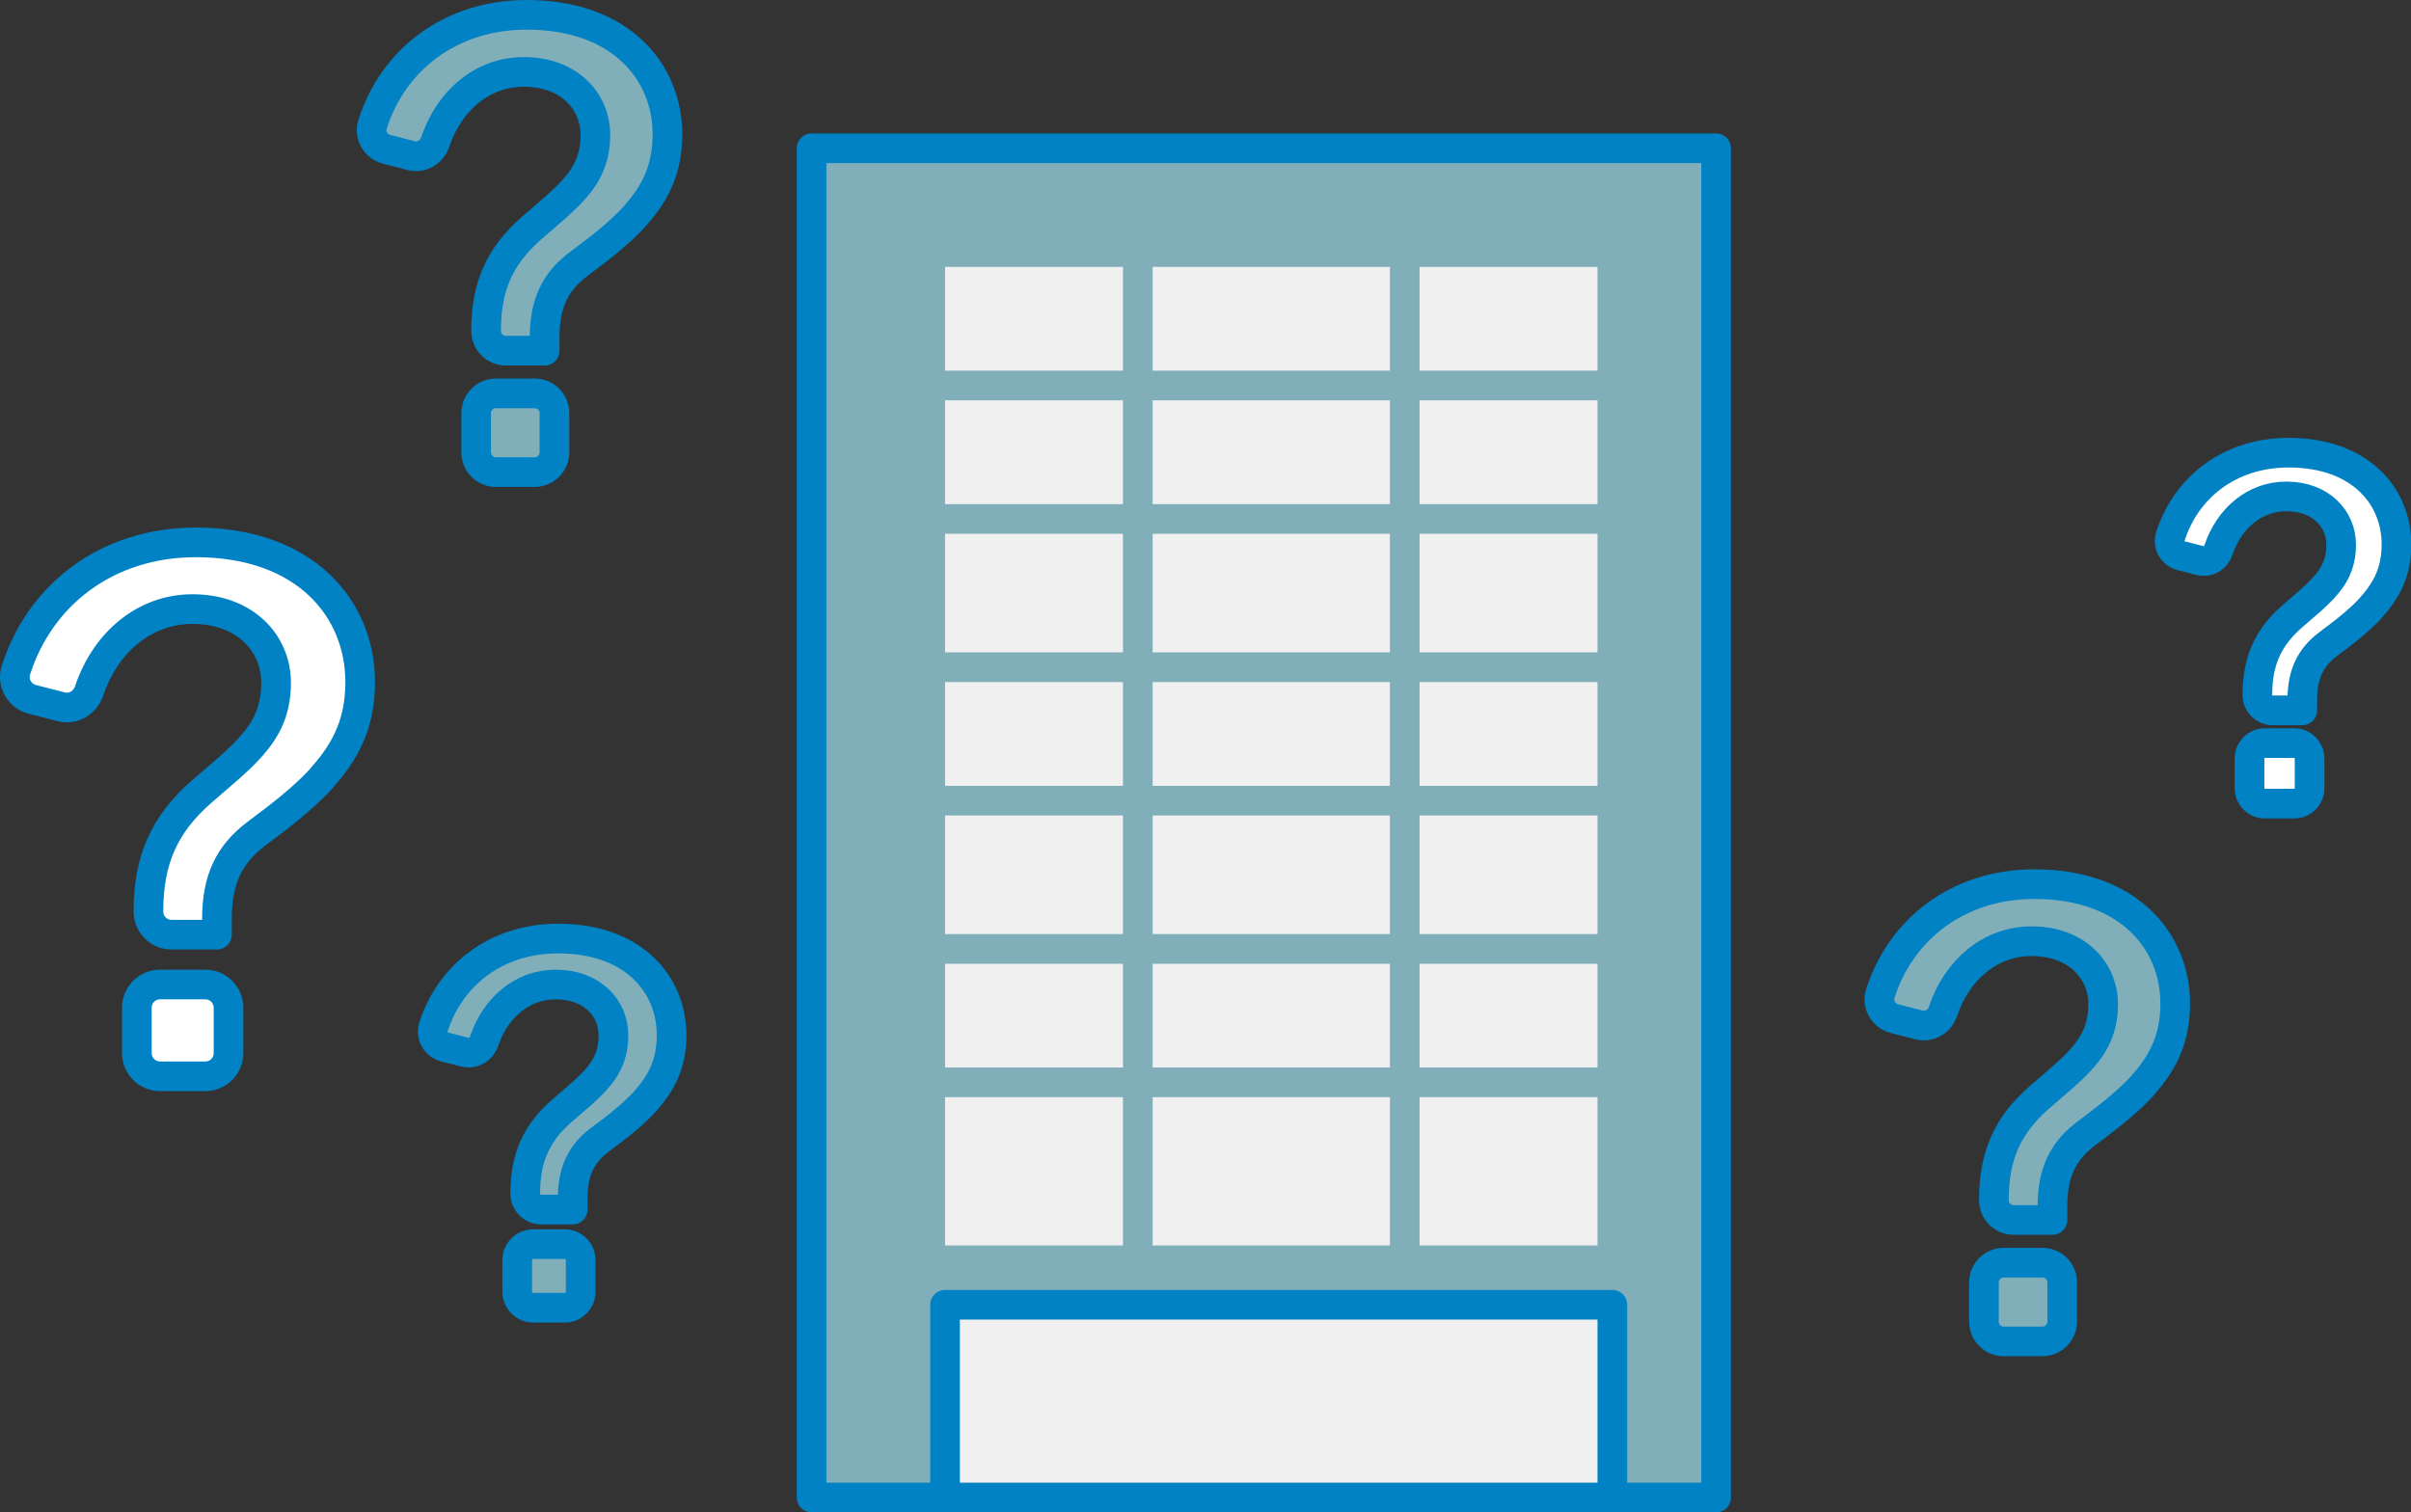 <?xml version="1.0" encoding="UTF-8"?><svg id="Layer_2" xmlns="http://www.w3.org/2000/svg" viewBox="0 0 162.59 102"><rect x="0" y="0" width="162.59" height="102" fill="#333333" stroke="none"/><defs><style>.cls-1{stroke-miterlimit:10;}.cls-1,.cls-2,.cls-3,.cls-4,.cls-5,.cls-6{stroke-width:2px;}.cls-1,.cls-4{fill:#f0f0f0;}.cls-1,.cls-5,.cls-6{stroke:#80aeb9;}.cls-2{fill:#fff;}.cls-2,.cls-3,.cls-4{stroke:#0082c4;}.cls-2,.cls-3,.cls-4,.cls-5,.cls-6{stroke-linecap:round;stroke-linejoin:round;}.cls-3,.cls-6{fill:#80aeb9;}.cls-5{fill:#0082c4;}</style></defs><g id="_レイヤー_1"><path class="cls-3" d="M144.53,73.17c-.71.79-1.79,1.75-3.37,2.92l-.5.38c-1.54,1.17-2.25,2.63-2.25,4.89v.92h-2.62c-.74,0-1.33-.6-1.33-1.34h0c0-2.92.87-5.01,3.08-6.94l.87-.75c1.04-.88,1.75-1.55,2.21-2.13.83-1,1.21-2.09,1.21-3.38,0-2.3-1.79-4.26-4.83-4.26-2.77,0-5.03,1.92-5.97,4.73-.23.68-.91,1.09-1.61.92l-1.67-.43c-.73-.19-1.18-.95-.95-1.68,1.38-4.35,5.25-7.39,10.4-7.39,6.33,0,9.49,3.84,9.49,8.06,0,2.26-.75,3.89-2.16,5.47ZM133.79,89.13v-2.63c0-.74.6-1.34,1.33-1.34h2.62c.74,0,1.33.6,1.33,1.34v2.63c0,.74-.6,1.34-1.33,1.34h-2.62c-.74,0-1.33-.6-1.33-1.34Z"/><path class="cls-2" d="M159.94,40.93c-.54.61-1.37,1.35-2.58,2.24l-.38.29c-1.18.9-1.72,2.02-1.72,3.75v.7h-2.01c-.56,0-1.02-.46-1.02-1.03h0c0-2.24.67-3.84,2.36-5.32l.67-.58c.8-.67,1.34-1.19,1.69-1.63.64-.77.93-1.6.93-2.6,0-1.76-1.37-3.27-3.7-3.27-2.12,0-3.86,1.47-4.58,3.63-.17.52-.7.84-1.23.7l-1.28-.33c-.56-.14-.91-.73-.73-1.29,1.06-3.34,4.03-5.66,7.97-5.66,4.85,0,7.28,2.95,7.28,6.18,0,1.73-.57,2.98-1.66,4.2ZM151.7,53.17v-2.02c0-.57.46-1.03,1.02-1.03h2.01c.56,0,1.02.46,1.02,1.03v2.02c0,.57-.46,1.03-1.02,1.03h-2.01c-.56,0-1.02-.46-1.02-1.03Z"/><path class="cls-3" d="M42.85,14.54c-.71.79-1.79,1.75-3.37,2.92l-.5.38c-1.54,1.17-2.25,2.63-2.25,4.89v.92h-2.62c-.74,0-1.33-.6-1.33-1.34h0c0-2.92.87-5.01,3.08-6.94l.87-.75c1.04-.88,1.75-1.55,2.21-2.13.83-1,1.21-2.09,1.21-3.38,0-2.3-1.79-4.26-4.83-4.26-2.77,0-5.03,1.92-5.97,4.73-.23.68-.91,1.09-1.61.92l-1.67-.43c-.73-.19-1.18-.95-.95-1.68,1.38-4.35,5.25-7.39,10.4-7.39,6.33,0,9.49,3.84,9.49,8.06,0,2.26-.75,3.89-2.16,5.47ZM32.11,30.5v-2.63c0-.74.6-1.34,1.33-1.34h2.62c.74,0,1.33.6,1.33,1.34v2.63c0,.74-.6,1.34-1.33,1.34h-2.62c-.74,0-1.33-.6-1.33-1.34Z"/><path class="cls-3" d="M43.55,74.23c-.57.64-1.45,1.42-2.72,2.36l-.4.3c-1.24.94-1.81,2.13-1.81,3.95v.74h-2.12c-.59,0-1.08-.48-1.08-1.08h0c0-2.36.71-4.05,2.49-5.6l.71-.61c.84-.71,1.41-1.25,1.78-1.72.67-.81.97-1.69.97-2.73,0-1.86-1.45-3.44-3.9-3.44-2.24,0-4.06,1.55-4.82,3.82-.18.55-.74.88-1.3.74l-1.35-.34c-.59-.15-.95-.77-.77-1.35,1.12-3.51,4.24-5.97,8.4-5.97,5.11,0,7.66,3.1,7.66,6.51,0,1.82-.6,3.14-1.75,4.42ZM34.88,87.12v-2.13c0-.6.48-1.08,1.08-1.08h2.12c.59,0,1.08.48,1.08,1.08v2.13c0,.6-.48,1.08-1.08,1.08h-2.12c-.59,0-1.08-.48-1.08-1.08Z"/><rect class="cls-3" x="54.73" y="10" width="61" height="91"/><rect class="cls-1" x="62.73" y="17" width="46" height="68"/><line class="cls-5" x1="62.73" y1="26" x2="108.73" y2="26"/><line class="cls-6" x1="62.73" y1="35" x2="108.73" y2="35"/><line class="cls-6" x1="62.73" y1="45" x2="108.73" y2="45"/><line class="cls-6" x1="62.73" y1="54" x2="108.73" y2="54"/><line class="cls-6" x1="62.73" y1="64" x2="108.73" y2="64"/><line class="cls-6" x1="62.73" y1="73" x2="108.73" y2="73"/><line class="cls-6" x1="76.73" y1="17" x2="76.73" y2="85"/><line class="cls-6" x1="94.73" y1="17" x2="94.73" y2="85"/><rect class="cls-4" x="63.73" y="88" width="45" height="13"/><path class="cls-2" d="M21.77,52.4c-.83.93-2.09,2.05-3.94,3.42l-.58.44c-1.8,1.37-2.62,3.07-2.62,5.71v1.07h-3.06c-.86,0-1.56-.7-1.56-1.56h0c0-3.42,1.02-5.85,3.6-8.1l1.02-.88c1.21-1.02,2.04-1.81,2.58-2.49.97-1.17,1.41-2.44,1.41-3.95,0-2.68-2.09-4.98-5.64-4.98-3.23,0-5.87,2.24-6.97,5.52-.27.8-1.07,1.28-1.88,1.07l-1.95-.5c-.85-.22-1.38-1.11-1.11-1.96,1.61-5.08,6.13-8.63,12.14-8.63,7.39,0,11.08,4.49,11.08,9.42,0,2.63-.87,4.54-2.53,6.39ZM9.23,71.03v-3.07c0-.86.7-1.56,1.56-1.56h3.06c.86,0,1.56.7,1.56,1.56v3.07c0,.86-.7,1.56-1.56,1.56h-3.06c-.86,0-1.56-.7-1.56-1.56Z"/></g></svg>